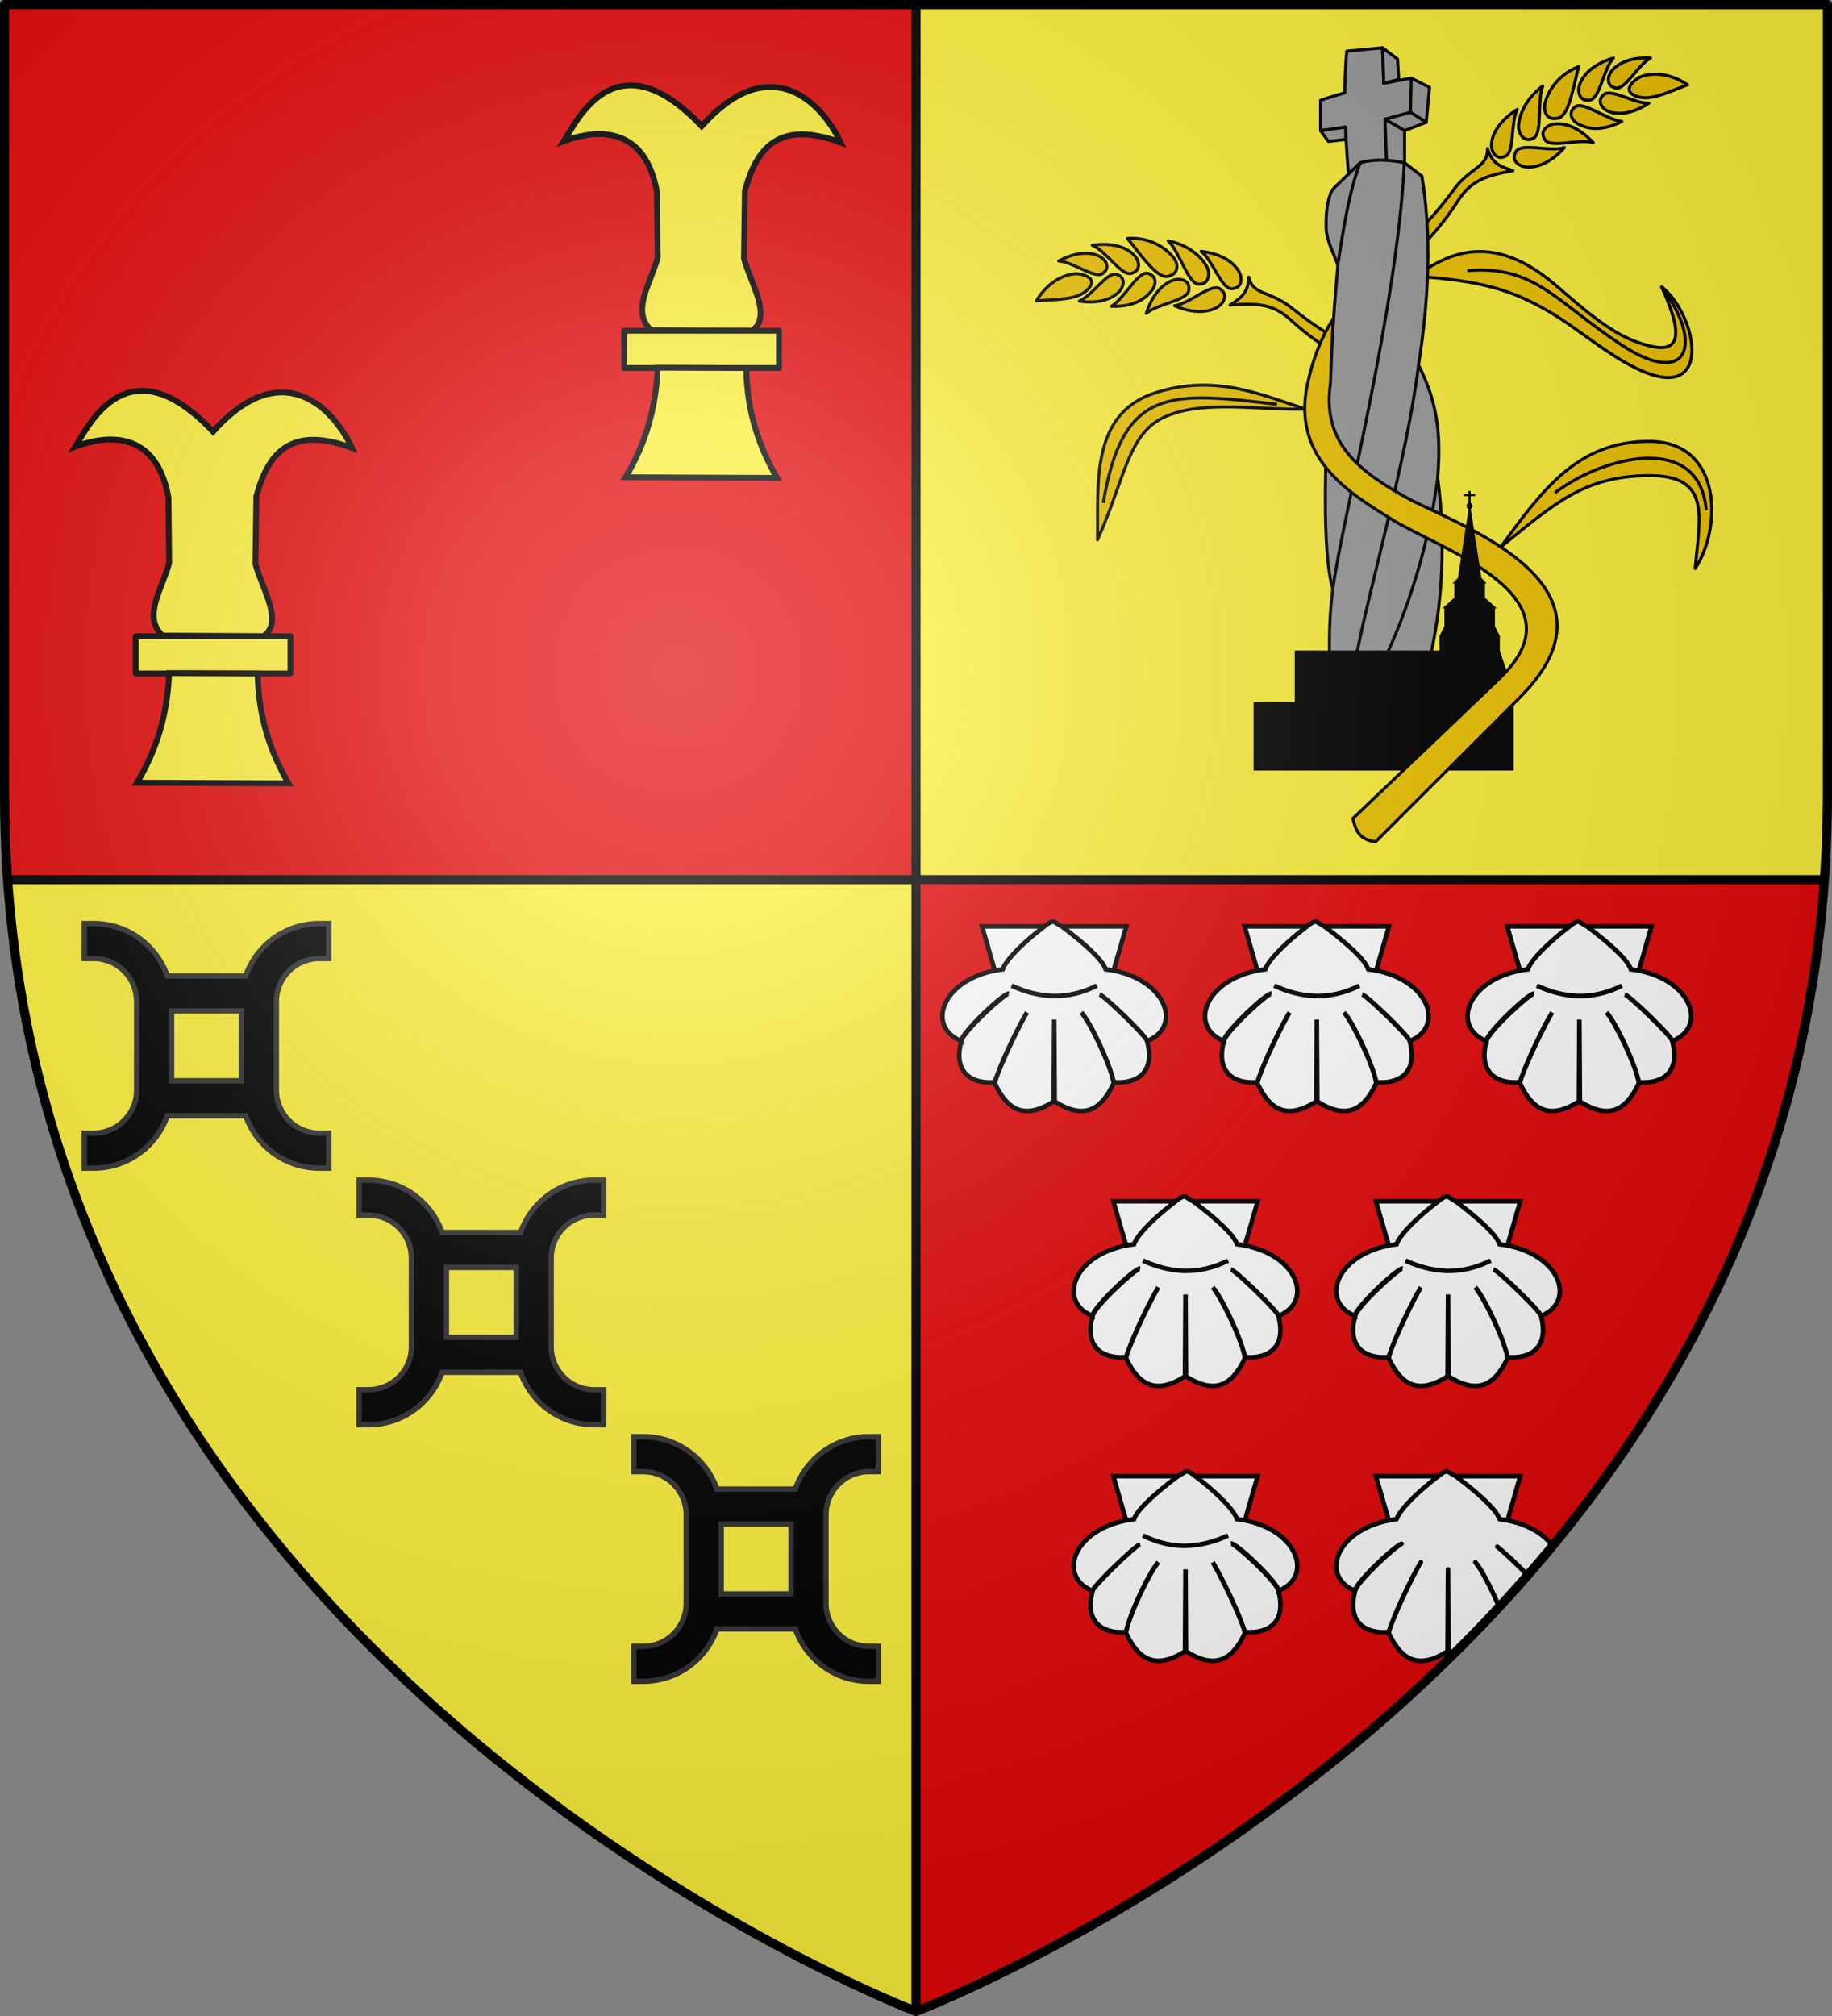 <?xml version="1.0" encoding="UTF-8" standalone="no"?>
<svg
   xmlns:dc="http://purl.org/dc/elements/1.1/"
   xmlns:cc="http://creativecommons.org/ns#"
   xmlns:rdf="http://www.w3.org/1999/02/22-rdf-syntax-ns#"
   xmlns:svg="http://www.w3.org/2000/svg"
   xmlns="http://www.w3.org/2000/svg"
   xmlns:xlink="http://www.w3.org/1999/xlink"
   xmlns:sodipodi="http://sodipodi.sourceforge.net/DTD/sodipodi-0.dtd"
   xmlns:inkscape="http://www.inkscape.org/namespaces/inkscape"
   height="660"
   width="600"
   version="1.0"
   id="svg2"
   sodipodi:version="0.32"
   inkscape:version="0.46"
   sodipodi:docname="Blason_ville_fr_Villemaury_(Eure-et-Loir).svg"
   sodipodi:docbase="D:\Mes documents\Renaud-Notre Lapin"
   inkscape:export-filename="/Users/olivier/Desktop/Blason Rouge/Blason_Vide_3D.png"
   inkscape:export-xdpi="144"
   inkscape:export-ydpi="144"
   inkscape:output_extension="org.inkscape.output.svg.inkscape">
  <rect width="100%" height="100%" fill="#808080" stroke="none"/>
  <sodipodi:namedview
     inkscape:window-height="977"
     inkscape:window-width="1280"
     inkscape:pageshadow="2"
     inkscape:pageopacity="0.0"
     guidetolerance="10.0"
     gridtolerance="10.0"
     objecttolerance="10.0"
     borderopacity="1.0"
     bordercolor="#666666"
     pagecolor="#ffffff"
     id="base"
     showgrid="false"
     height="660px"
     inkscape:zoom="1.1863636"
     inkscape:cx="299.99986"
     inkscape:cy="330"
     inkscape:window-x="-4"
     inkscape:window-y="-4"
     inkscape:current-layer="layer3"
     inkscape:object-nodes="true" />
  <desc
     id="desc4">Flag of Canton of Valais (Wallis)</desc>
  <defs
     id="defs6">
    <linearGradient
       id="linearGradient2893">
      <stop
         style="stop-color:white;stop-opacity:0.314;"
         offset="0"
         id="stop2895" />
      <stop
         id="stop2897"
         offset="0.19"
         style="stop-color:white;stop-opacity:0.251;" />
      <stop
         style="stop-color:#6b6b6b;stop-opacity:0.125;"
         offset="0.6"
         id="stop2901" />
      <stop
         style="stop-color:black;stop-opacity:0.125;"
         offset="1"
         id="stop2899" />
    </linearGradient>
    <radialGradient
       inkscape:collect="always"
       xlink:href="#linearGradient2893"
       id="radialGradient3163"
       gradientUnits="userSpaceOnUse"
       gradientTransform="matrix(1.353,0,0,1.349,-77.629,-85.747)"
       cx="221.445"
       cy="226.331"
       fx="221.445"
       fy="226.331"
       r="300" />
    <g
       id="f">
      <rect
         id="rect1964"
         style="fill:#28166f"
         y="-30"
         x="-50"
         height="60"
         width="100" />
      <g
         id="g1966"
         style="fill:#ffffff"
         transform="translate(0,-20)">
        <path
           id="path1968"
           d="M -1.212,27.818 C -1.212,22.175 -2.091,20.471 -4.542,13.98 C -5.709,10.888 -5.024,7.103 -2.858,3.601 C -2.082,2.346 -1.114,1.214 0,0 C 1.114,1.214 2.082,2.346 2.858,3.601 C 5.024,7.103 5.709,10.888 4.542,13.98 C 2.091,20.471 1.212,22.175 1.212,27.818 L -1.212,27.818 z" />
        <path
           id="rwi"
           d="M 2.922,27.672 C 2.922,21.721 5.239,17.829 8.501,16.66 C 9.949,16.141 11.808,16.387 13.519,18.107 C 15.638,20.236 16.255,26.1 10.036,27.228 C 10.694,26.272 10.655,24.147 9.322,23.441 C 8.331,22.916 7.209,23.188 6.646,23.564 C 5.822,24.116 4.917,25.67 4.967,27.672 L 2.922,27.672 z" />
        <path
           id="path1971"
           d="M 1.777,30.183 C 1.79,32.191 2.795,33.518 4.516,34.257 C 4.295,34.955 3.257,36.378 1.831,36.281 C 1.55,37.787 1.282,38.632 0,40 C -1.282,38.632 -1.55,37.787 -1.831,36.281 C -3.257,36.378 -4.295,34.955 -4.516,34.257 C -2.795,33.518 -1.79,32.191 -1.777,30.183 L 1.777,30.183 z" />
        <use
           xlink:href="#rwi"
           height="400"
           width="800"
           y="0"
           x="0"
           id="use1973"
           transform="scale(-1,1)" />
        <rect
           id="rect1975"
           y="27.331"
           x="-7.923"
           height="3.218"
           width="15.846" />
      </g>
    </g>
    <g
       id="s">
      <g
         id="c">
        <path
           id="t"
           d="M 0,0 L 0,1 L 0.5,1 L 0,0 z"
           transform="matrix(0.951,0.309,-0.309,0.951,0,-1)" />
        <use
           xlink:href="#t"
           transform="scale(-1,1)"
           id="use2144"
           x="0"
           y="0"
           width="810"
           height="540" />
      </g>
      <g
         id="a">
        <use
           xlink:href="#c"
           transform="matrix(0.309,0.951,-0.951,0.309,0,0)"
           id="use2147"
           x="0"
           y="0"
           width="810"
           height="540" />
        <use
           xlink:href="#c"
           transform="matrix(-0.809,0.588,-0.588,-0.809,0,0)"
           id="use2149"
           x="0"
           y="0"
           width="810"
           height="540" />
      </g>
      <use
         xlink:href="#a"
         transform="scale(-1,1)"
         id="use2151"
         x="0"
         y="0"
         width="810"
         height="540" />
    </g>
    <g
       id="s-4">
      <g
         id="c-6">
        <path
           transform="matrix(0.951,0.309,-0.309,0.951,0,-1)"
           d="M 0,0 L 0,1 L 0.5,1 L 0,0 z"
           id="t-0" />
        <use
           height="540"
           width="810"
           y="0"
           x="0"
           id="use2144-7"
           transform="scale(-1,1)"
           xlink:href="#t-0" />
      </g>
      <g
         id="a-1">
        <use
           height="540"
           width="810"
           y="0"
           x="0"
           id="use2147-7"
           transform="matrix(0.309,0.951,-0.951,0.309,0,0)"
           xlink:href="#c-6" />
        <use
           height="540"
           width="810"
           y="0"
           x="0"
           id="use2149-7"
           transform="matrix(-0.809,0.588,-0.588,-0.809,0,0)"
           xlink:href="#c-6" />
      </g>
      <use
         height="540"
         width="810"
         y="0"
         x="0"
         id="use2151-7"
         transform="scale(-1,1)"
         xlink:href="#a-1" />
    </g>
    <pattern
       id="pattern4124"
       patternTransform="translate(-328.318,-112.593)"
       height="199.71"
       width="178.168"
       patternUnits="userSpaceOnUse">
      <g
         id="g4119"
         transform="matrix(0.806,0,0,0.77,264.813,86.782)">
        <path
           inkscape:tile-y0="-111.58328"
           inkscape:tile-x0="-325.61408"
           inkscape:tile-h="127.72503"
           inkscape:tile-w="108.61065"
           inkscape:tile-cy="-47.720769"
           inkscape:tile-cx="-271.30875"
           d="M -267.374,-6.853 L -272.223,16.977 L -277.071,-6.853 L -277.071,-26.381 L -277.071,-51.594 L -302.284,-51.594 L -302.284,-37.048 L -311.982,-37.048 L -311.982,-51.594 L -326.528,-51.594 L -326.528,-61.291 L -311.982,-61.291 L -311.982,-75.837 L -302.284,-75.837 L -302.284,-61.291 L -277.071,-61.291 L -277.071,-86.504 L -291.617,-86.504 L -291.617,-96.202 L -277.071,-96.202 L -277.071,-110.748 L -267.374,-110.748 L -267.374,-96.202 L -252.828,-96.202 L -252.828,-86.504 L -267.374,-86.504 L -267.374,-61.291 L -242.161,-61.291 L -242.161,-75.837 L -232.463,-75.837 L -232.463,-61.291 L -217.917,-61.291 L -217.917,-51.594 L -232.463,-51.594 L -232.463,-37.048 L -242.161,-37.048 L -242.161,-51.594 L -267.374,-51.594 L -267.374,-26.381 L -267.374,-6.853 z"
           id="path4262"
           sodipodi:nodetypes="cccccccccccccccccccccccccccccccccccccccc"
           style="fill:#fcef3c;fill-opacity:1;stroke:#000000;stroke-width:3.807;stroke-miterlimit:4;stroke-dasharray:none;stroke-opacity:1;display:inline" />
        <use
           id="use2607"
           xlink:href="#path4262"
           inkscape:tiled-clone-of="#path4262"
           y="0"
           x="0"
           width="601.465"
           height="658.974" />
        <use
           id="use2613"
           transform="translate(108.611,127.725)"
           xlink:href="#path4262"
           inkscape:tiled-clone-of="#path4262"
           y="0"
           x="0"
           width="601.465"
           height="658.974" />
      </g>
    </pattern>
    <g
       id="s-9">
      <g
         id="c-3">
        <path
           id="t-4"
           d="M 0,0 L 0,1 L 0.5,1 L 0,0 z"
           transform="matrix(0.951,0.309,-0.309,0.951,0,-1)" />
        <use
           xlink:href="#t-4"
           transform="scale(-1,1)"
           id="use2144-4"
           x="0"
           y="0"
           width="810"
           height="540" />
      </g>
      <g
         id="a-6">
        <use
           xlink:href="#c-3"
           transform="matrix(0.309,0.951,-0.951,0.309,0,0)"
           id="use2147-0"
           x="0"
           y="0"
           width="810"
           height="540" />
        <use
           xlink:href="#c-3"
           transform="matrix(-0.809,0.588,-0.588,-0.809,0,0)"
           id="use2149-6"
           x="0"
           y="0"
           width="810"
           height="540" />
      </g>
      <use
         xlink:href="#a-6"
         transform="scale(-1,1)"
         id="use2151-6"
         x="0"
         y="0"
         width="810"
         height="540" />
    </g>
    <g
       id="f-0">
      <rect
         width="100"
         height="60"
         x="-50"
         y="-30"
         style="fill:#28166f"
         id="rect1964-9" />
      <g
         transform="translate(0,-20)"
         style="fill:#ffffff"
         id="g1966-0">
        <path
           d="M -1.212,27.818 C -1.212,22.175 -2.091,20.471 -4.542,13.98 C -5.709,10.888 -5.024,7.103 -2.858,3.601 C -2.082,2.346 -1.114,1.214 0,0 C 1.114,1.214 2.082,2.346 2.858,3.601 C 5.024,7.103 5.709,10.888 4.542,13.98 C 2.091,20.471 1.212,22.175 1.212,27.818 L -1.212,27.818 z"
           id="path1968-0" />
        <path
           d="M 2.922,27.672 C 2.922,21.721 5.239,17.829 8.501,16.66 C 9.949,16.141 11.808,16.387 13.519,18.107 C 15.638,20.236 16.255,26.1 10.036,27.228 C 10.694,26.272 10.655,24.147 9.322,23.441 C 8.331,22.916 7.209,23.188 6.646,23.564 C 5.822,24.116 4.917,25.67 4.967,27.672 L 2.922,27.672 z"
           id="rwi-6" />
        <path
           d="M 1.777,30.183 C 1.79,32.191 2.795,33.518 4.516,34.257 C 4.295,34.955 3.257,36.378 1.831,36.281 C 1.55,37.787 1.282,38.632 0,40 C -1.282,38.632 -1.55,37.787 -1.831,36.281 C -3.257,36.378 -4.295,34.955 -4.516,34.257 C -2.795,33.518 -1.79,32.191 -1.777,30.183 L 1.777,30.183 z"
           id="path1971-1" />
        <use
           transform="scale(-1,1)"
           id="use1973-3"
           x="0"
           y="0"
           width="800"
           height="400"
           xlink:href="#rwi-6" />
        <rect
           width="15.846"
           height="3.218"
           x="-7.923"
           y="27.331"
           id="rect1975-8" />
      </g>
    </g>
    <g
       id="s-4-8">
      <g
         id="c-6-6">
        <path
           id="t-0-0"
           d="M 0,0 L 0,1 L 0.5,1 L 0,0 z"
           transform="matrix(0.951,0.309,-0.309,0.951,0,-1)" />
        <use
           xlink:href="#t-0-0"
           transform="scale(-1,1)"
           id="use2144-7-2"
           x="0"
           y="0"
           width="810"
           height="540" />
      </g>
      <g
         id="a-1-4">
        <use
           xlink:href="#c-6-6"
           transform="matrix(0.309,0.951,-0.951,0.309,0,0)"
           id="use2147-7-8"
           x="0"
           y="0"
           width="810"
           height="540" />
        <use
           xlink:href="#c-6-6"
           transform="matrix(-0.809,0.588,-0.588,-0.809,0,0)"
           id="use2149-7-6"
           x="0"
           y="0"
           width="810"
           height="540" />
      </g>
      <use
         xlink:href="#a-1-4"
         transform="scale(-1,1)"
         id="use2151-7-5"
         x="0"
         y="0"
         width="810"
         height="540" />
    </g>
  </defs>
  <g
     inkscape:groupmode="layer"
     id="layer3"
     inkscape:label="Fond écu"
     style="display:inline"
     transform="translate(0,1.0141142e-6)">
    <g
       id="g3714"
       transform="translate(212.95,-619.159)" />
    <g
       id="layer9"
       inkscape:label="Fond d'écu"
       transform="translate(212.95,-619.159)">
      <g
         transform="matrix(2,0,0,2,-732.892,-1853.188)"
         inkscape:label="Meubles"
         id="g2807" />
      <g
         transform="matrix(2,0,0,2,1696.976,-413.55)"
         inkscape:label="Meubles"
         id="g4626" />
      <g
         id="g5271"
         inkscape:label="Meubles"
         transform="matrix(2,0,0,2,-732.892,-453.188)" />
      <g
         id="g5273"
         inkscape:label="Reflet final"
         transform="matrix(2,0,0,2,-732.892,-453.188)" />
      <g
         id="g5275"
         inkscape:label="Contour final"
         transform="matrix(2,0,0,2,-732.892,-453.188)" />
    </g>
    <g
       id="layer6"
       inkscape:label="Reflet final"
       transform="translate(212.95,-619.159)" />
    <g
       id="layer5"
       inkscape:label="Contour final"
       transform="translate(212.95,-619.159)" />
    <path
       style="fill:#e20909;fill-opacity:1;fill-rule:evenodd;stroke:none;stroke-width:3;stroke-linecap:round;stroke-linejoin:round;stroke-opacity:1"
       d="M 1.5,1.5 L 1.5,260 C 1.5,269.53 1.824,278.852 2.469,288 L 300,288 L 300,1.5 L 1.5,1.5 z"
       id="path3266" />
    <path
       style="fill:#fcef3c;fill-opacity:1;fill-rule:evenodd;stroke:none;stroke-width:3;stroke-linecap:round;stroke-linejoin:round;stroke-opacity:1"
       d="M 2.469,288 C 21.11,552.579 300,658.5 300,658.5 L 300,288 L 2.469,288 z"
       id="path3268" />
    <path
       id="path3276"
       d="M 598.5,1.5 L 598.5,260 C 598.5,269.53 598.176,278.852 597.531,288 L 300,288 L 300,1.5 L 598.5,1.5 z"
       style="fill:#fcef3c;fill-opacity:1;fill-rule:evenodd;stroke:none;stroke-width:3;stroke-linecap:round;stroke-linejoin:round;stroke-opacity:1" />
    <path
       id="path3278"
       d="M 597.531,288 C 578.89,552.579 300,658.5 300,658.5 L 300,288 L 597.531,288 z"
       style="fill:#e20909;fill-opacity:1;fill-rule:evenodd;stroke:none;stroke-width:3;stroke-linecap:round;stroke-linejoin:round;stroke-opacity:1" />
    <path
       style="opacity:1;fill:#000000;fill-opacity:1;stroke:none;stroke-width:3;stroke-linecap:butt;stroke-linejoin:miter;stroke-miterlimit:4;stroke-dasharray:none;stroke-opacity:1"
       d="M 2.469,286.5 L 2.469,289.5 L 597.531,289.5 L 597.531,286.5 L 2.469,286.5 z"
       id="path3312" />
    <path
       style="opacity:1;fill:none;fill-opacity:1;stroke:#000000;stroke-width:3;stroke-linecap:butt;stroke-linejoin:miter;stroke-miterlimit:4;stroke-dasharray:none;stroke-opacity:1"
       d="M 300,658.5 L 300,1.5"
       id="path3322" />
    <g
       transform="translate(212.95,-1319.159)"
       id="g3403" />
    <g
       transform="translate(212.95,-1319.159)"
       inkscape:label="Fond d'écu"
       id="g3405">
      <g
         id="g3407"
         inkscape:label="Meubles"
         transform="matrix(2,0,0,2,-732.892,-1853.188)" />
      <g
         id="g3409"
         inkscape:label="Meubles"
         transform="matrix(2,0,0,2,1696.976,-413.55)" />
      <g
         transform="matrix(2,0,0,2,-732.892,-453.188)"
         inkscape:label="Meubles"
         id="g3411" />
      <g
         transform="matrix(2,0,0,2,-732.892,-453.188)"
         inkscape:label="Reflet final"
         id="g3413" />
      <g
         transform="matrix(2,0,0,2,-732.892,-453.188)"
         inkscape:label="Contour final"
         id="g3415" />
    </g>
    <g
       transform="translate(212.95,-1319.159)"
       inkscape:label="Reflet final"
       id="g3417" />
    <g
       transform="translate(212.95,-1319.159)"
       inkscape:label="Contour final"
       id="g3419" />
    <g
       id="g3445"
       inkscape:label="Meubles"
       transform="translate(0,-700)">
      <g
         transform="translate(-247.382,200.898)"
         id="g3447" />
      <g
         transform="translate(-247.382,200.898)"
         inkscape:label="Fond d'écu"
         id="g3449">
        <g
           id="g3451"
           inkscape:label="Meubles"
           transform="matrix(2,0,0,2,-732.892,-1853.188)" />
        <g
           id="g3453"
           inkscape:label="Meubles"
           transform="matrix(2,0,0,2,1696.976,-413.55)" />
        <g
           transform="matrix(2,0,0,2,-732.892,-453.188)"
           inkscape:label="Meubles"
           id="g3455" />
        <g
           transform="matrix(2,0,0,2,-732.892,-453.188)"
           inkscape:label="Reflet final"
           id="g3457" />
        <g
           transform="matrix(2,0,0,2,-732.892,-453.188)"
           inkscape:label="Contour final"
           id="g3459" />
      </g>
      <g
         transform="translate(-247.382,200.898)"
         inkscape:label="Reflet final"
         id="g3461" />
      <g
         transform="translate(-247.382,200.898)"
         inkscape:label="Contour final"
         id="g3463" />
      <g
         transform="translate(890.629,188.607)"
         inkscape:label="Meubles"
         id="g3465" />
      <g
         transform="translate(2105.563,908.426)"
         inkscape:label="Meubles"
         id="g3467" />
      <g
         id="g3469"
         inkscape:label="Meubles"
         transform="translate(1520.792,892.423)" />
      <g
         id="g3471"
         inkscape:label="Calque 1"
         transform="translate(895.317,580.155)" />
      <g
         transform="translate(590.318,631.997)"
         id="g3473"
         inkscape:label="Calque 1">
        <g
           transform="matrix(0.501,0,0,0.501,19.979,-42.364)"
           inkscape:label="Calque 1"
           id="g3475" />
      </g>
    </g>
  </g>
  <g
     inkscape:groupmode="layer"
     id="layer4"
     inkscape:label="Meubles"
     transform="translate(0,1.0141142e-6)">
    <g
       transform="translate(-247.382,200.898)"
       id="g3714-4" />
    <g
       transform="translate(-247.382,200.898)"
       inkscape:label="Fond d'écu"
       id="layer9-9">
      <g
         id="g2807-6"
         inkscape:label="Meubles"
         transform="matrix(2,0,0,2,-732.892,-1853.188)" />
      <g
         id="g4626-3"
         inkscape:label="Meubles"
         transform="matrix(2,0,0,2,1696.976,-413.55)" />
      <g
         transform="matrix(2,0,0,2,-732.892,-453.188)"
         inkscape:label="Meubles"
         id="g5271-7" />
      <g
         transform="matrix(2,0,0,2,-732.892,-453.188)"
         inkscape:label="Reflet final"
         id="g5273-8" />
      <g
         transform="matrix(2,0,0,2,-732.892,-453.188)"
         inkscape:label="Contour final"
         id="g5275-8" />
    </g>
    <g
       transform="translate(-247.382,200.898)"
       inkscape:label="Reflet final"
       id="layer6-2" />
    <g
       transform="translate(-247.382,200.898)"
       inkscape:label="Contour final"
       id="layer5-9" />
    <g
       transform="translate(890.629,188.607)"
       inkscape:label="Meubles"
       id="g26149" />
    <g
       transform="translate(2105.563,908.426)"
       inkscape:label="Meubles"
       id="g26153" />
    <g
       id="g26155"
       inkscape:label="Meubles"
       transform="translate(1520.792,892.423)" />
    <g
       id="g4945"
       inkscape:label="Calque 1"
       transform="translate(895.317,580.155)" />
    <g
       transform="translate(590.318,631.997)"
       id="layer1-9"
       inkscape:label="Calque 1">
      <g
         transform="matrix(0.501,0,0,0.501,19.979,-42.364)"
         inkscape:label="Calque 1"
         id="g5327" />
    </g>
    <g
       transform="matrix(0.5,0,0,0.5,299.596,-15.588)"
       id="g3553"
       style="display:inline">
      <path
         style="opacity:1;fill:#999999;fill-opacity:1;stroke:#000000;stroke-width:2;stroke-linejoin:round;stroke-miterlimit:4;stroke-dasharray:none;stroke-opacity:1"
         d="M 325.212,82.36 L 337.206,88.358 L 335.025,111.256 L 324.667,104.714"
         id="path3540" />
      <path
         style="opacity:1;fill:#999999;fill-opacity:1;stroke:#000000;stroke-width:2;stroke-linejoin:round;stroke-miterlimit:4;stroke-dasharray:none;stroke-opacity:1"
         d="M 306.406,62.469 L 282.969,64.656 C 282.137,73.753 281.746,82.84 281.688,91.938 C 276.511,93.391 271.22,95.011 265.781,96.812 L 265.781,116.719 C 271.3,116.048 276.727,115.272 282.125,114.406 C 282.653,126.898 283.587,139.383 284.594,151.875 L 309.125,140.969 L 308.031,109.25 C 313.525,107.918 319.038,106.422 324.656,104.719 L 325.219,82.375 C 319.164,83.413 313.189,84.511 307.219,85.75 L 306.406,62.469 z"
         id="path3536" />
      <path
         style="opacity:1;fill:#999999;fill-opacity:1;stroke:#000000;stroke-width:2;stroke-linejoin:round;stroke-miterlimit:4;stroke-dasharray:none;stroke-opacity:1"
         d="M 308.031,109.25 L 324.667,104.714 L 335.025,111.256 L 320.85,116.708 L 308.031,109.25 z"
         id="path3545" />
      <path
         style="opacity:1;fill:#999999;fill-opacity:1;stroke:#000000;stroke-width:2;stroke-linejoin:round;stroke-miterlimit:4;stroke-dasharray:none;stroke-opacity:1"
         d="M 308.031,109.25 L 320.85,116.708 L 320.85,139.334 L 309.125,140.969 L 308.031,109.25 z"
         id="path3547" />
      <path
         style="opacity:1;fill:#999999;fill-opacity:1;stroke:#000000;stroke-width:2;stroke-linejoin:round;stroke-miterlimit:4;stroke-dasharray:none;stroke-opacity:1"
         d="M 265.781,116.719 L 282.125,114.406 L 282.414,122.433 L 270.964,123.796 L 265.781,116.719 z"
         id="path3549" />
      <path
         style="opacity:1;fill:#999999;fill-opacity:1;stroke:#000000;stroke-width:2;stroke-linejoin:round;stroke-miterlimit:4;stroke-dasharray:none;stroke-opacity:1"
         d="M 306.406,62.469 L 316.216,69.821 L 317.034,83.178 L 307.219,85.75 L 306.406,62.469 z"
         id="path3551" />
    </g>
    <path
       sodipodi:nodetypes="czczc"
       id="path3392"
       d="M 491.433,179.175 C 504.808,160.95 516.381,144.405 540.246,144.498 C 564.19,144.592 563.938,173.167 555.184,186.11 C 556.601,169.375 560.741,155.53 539.873,155.708 C 519.005,155.886 509.408,164.57 491.433,179.175 z"
       style="display:inline;fill:#eac102;fill-opacity:1;stroke:#000000;stroke-width:1;stroke-linejoin:round;stroke-miterlimit:4;stroke-dasharray:none;stroke-opacity:1" />
    <path
       sodipodi:nodetypes="cc"
       id="path3394"
       d="M 558.799,166.954 C 556.585,141.003 524.506,149.656 509.25,161.355"
       style="display:inline;fill:none;fill-opacity:1;stroke:#000000;stroke-width:1;stroke-linejoin:round;stroke-miterlimit:4;stroke-dasharray:none;stroke-opacity:1" />
    <path
       sodipodi:nodetypes="csczc"
       id="path3396"
       d="M 427.628,133.94 C 413.363,129.423 398.174,122.242 378.388,128.592 C 357.029,135.448 359.733,158.523 359.449,176.718 C 368.687,156.101 369.414,141.415 382.176,136.168 C 394.915,130.93 412.477,134.33 427.628,133.94 z"
       style="display:inline;fill:#eac102;fill-opacity:1;stroke:#000000;stroke-width:1;stroke-linejoin:round;stroke-miterlimit:4;stroke-dasharray:none;stroke-opacity:1" />
    <path
       sodipodi:nodetypes="cc"
       id="path3398"
       d="M 361.333,164.632 C 367.736,126.41 383.373,128.258 418.223,132.363"
       style="display:inline;fill:none;fill-opacity:1;stroke:#000000;stroke-width:1;stroke-linejoin:round;stroke-miterlimit:4;stroke-dasharray:none;stroke-opacity:1" />
    <path
       sodipodi:nodetypes="csscssc"
       id="path3402"
       d="M 463.129,90.432 C 470.217,86.731 485.404,72.765 509.406,93.286 C 517.697,100.375 526.727,108.633 536.015,111.951 C 546.563,115.72 554.107,115.447 544.168,93.886 C 555.729,102.921 561.209,131.519 537.943,121.515 C 526.598,116.637 517.099,107.492 506.089,101.307 C 495.485,95.35 485.771,91.805 463.129,90.432 z"
       style="display:inline;fill:#eac102;fill-opacity:1;stroke:#000000;stroke-width:1;stroke-linejoin:round;stroke-miterlimit:4;stroke-dasharray:none;stroke-opacity:1" />
    <path
       sodipodi:nodetypes="czc"
       id="path3400"
       d="M 480.596,88.61 C 502.758,86.803 509.241,98.553 530.979,112.879 C 552.752,127.228 558.342,112.847 544.168,93.886"
       style="display:inline;fill:none;fill-opacity:1;stroke:#000000;stroke-width:1;stroke-linejoin:round;stroke-miterlimit:4;stroke-dasharray:none;stroke-opacity:1" />
    <g
       transform="matrix(0.5,0,0,0.5,398.847,-15.588)"
       id="g3412"
       style="display:inline">
      <path
         sodipodi:nodetypes="ccccssccccccc"
         id="path3414"
         d="M 73.145,460.457 C 72.927,446.39 73.292,432.033 75.326,416.841 C 65.486,383.751 72.49,277.125 78.597,204.758 C 75.954,196.968 71.598,189.606 70.964,181.314 C 70.798,173.646 71.126,165.215 73.69,158.324 C 74.784,155.385 76.3,154.085 78.597,151.873 L 93.318,137.698 C 102.331,135.224 112.07,135.653 122.213,137.698 L 133.662,146.421 C 140.471,186.921 137.78,230.282 131.482,270.182 C 145.774,298.268 145.705,320.86 144.021,344.329 C 148.268,375.549 148.796,419.359 139.295,460.457 L 73.145,460.457 z"
         style="opacity:1;fill:#999999;fill-opacity:1;stroke:#000000;stroke-width:2;stroke-linejoin:round;stroke-miterlimit:4;stroke-dasharray:none;stroke-opacity:1" />
      <path
         sodipodi:nodetypes="cc"
         id="path3416"
         d="M 78.597,204.758 C 82.371,180.139 86.221,155.673 93.318,137.698"
         style="opacity:1;fill:none;fill-opacity:1;stroke:#000000;stroke-width:2;stroke-linejoin:round;stroke-miterlimit:4;stroke-dasharray:none;stroke-opacity:1" />
      <path
         sodipodi:nodetypes="cc"
         id="path3418"
         d="M 122.213,137.698 C 117.502,233.475 81.616,370.066 75.326,416.841"
         style="opacity:1;fill:none;fill-opacity:1;stroke:#000000;stroke-width:2;stroke-linejoin:round;stroke-miterlimit:4;stroke-dasharray:none;stroke-opacity:1" />
      <path
         sodipodi:nodetypes="cc"
         id="path3420"
         d="M 131.482,270.182 C 124.082,330.881 98.585,418.789 90.797,460.475"
         style="opacity:1;fill:none;fill-opacity:1;stroke:#000000;stroke-width:2;stroke-linejoin:round;stroke-miterlimit:4;stroke-dasharray:none;stroke-opacity:1" />
      <path
         sodipodi:nodetypes="cc"
         id="path3422"
         d="M 110.325,460.475 C 127.206,423.52 138.76,383.487 144.021,344.329"
         style="opacity:1;fill:none;fill-opacity:1;stroke:#000000;stroke-width:2;stroke-linejoin:round;stroke-miterlimit:4;stroke-dasharray:none;stroke-opacity:1" />
    </g>
    <path
       style="display:inline;fill:#000000;fill-opacity:1;stroke:none;stroke-width:2;stroke-linejoin:round;stroke-miterlimit:4;stroke-dasharray:none;stroke-opacity:1"
       d="M 424.043,212.959 L 424.043,229.802 L 410.556,229.802 L 410.556,252.271 L 495.731,252.271 L 495.731,229.802 L 495.431,225.802 L 491.218,212.959 L 424.043,212.959 z"
       id="path3408"
       sodipodi:nodetypes="ccccccccc" />
    <path
       style="display:inline;fill:#eac102;fill-opacity:1;stroke:#000000;stroke-width:1;stroke-linejoin:round;stroke-miterlimit:4;stroke-dasharray:none;stroke-opacity:1"
       d="M 408.989,90.739 C 410.248,96.657 416.111,95.262 422.923,100.723 C 427.012,104 430.362,106.405 434.347,108.888 C 434.718,110.781 435.119,112.668 435.553,114.534 C 430.436,111.244 426.761,108.426 422.683,104.718 C 417.272,99.796 412.345,99.031 402.806,99.901 C 405.665,97.941 408.833,96.413 408.989,90.739 z"
       id="path3512"
       sodipodi:nodetypes="csccscc" />
    <path
       sodipodi:nodetypes="csccscccssccccscc"
       id="path3410"
       d="M 487.159,48.631 C 487.475,54.673 481.45,54.843 476.284,61.881 C 473.183,66.105 470.569,69.295 467.362,72.724 C 467.494,74.649 467.595,76.576 467.659,78.49 C 471.75,73.988 474.571,70.315 477.55,65.677 C 481.503,59.523 486.063,57.509 495.503,55.881 C 492.234,54.727 488.779,54.071 487.159,48.631 z M 436.675,104.318 C 433.089,109.913 430.153,116.721 428.206,125.74 C 422.826,150.659 443.115,162.05 455.784,170.006 C 471.337,179.772 519.497,195.014 491.159,222.068 L 443.081,267.974 C 443.947,271.482 444.92,274.915 450.518,275.584 L 497.69,228.412 C 535.548,190.554 475.207,171.145 460.315,162.74 C 446.583,154.989 432.696,145.722 435.737,125.568 C 436.022,118.473 436.274,111.355 436.675,104.318 z"
       style="display:inline;fill:#eac102;fill-opacity:1;stroke:#000000;stroke-width:1;stroke-linejoin:round;stroke-miterlimit:4;stroke-dasharray:none;stroke-opacity:1" />
    <g
       transform="matrix(0.5,0,0,0.5,496.847,-15.088)"
       id="g3430"
       style="display:inline">
      <path
         style="fill:#000000;fill-opacity:1;stroke:none;stroke-width:2;stroke-linejoin:round;stroke-miterlimit:4;stroke-dasharray:none;stroke-opacity:1"
         d="M -31.031,358.75 L -38.731,408.562 L -42.181,412.156 L -41.081,412.156 L -41.081,421.5 L -48.831,428.5 L -47.606,428.5 L -47.606,440.25 L -50.806,446.625 L -50.806,457.094 L -11.256,457.094 L -11.256,446.625 L -14.456,440.25 L -14.456,428.5 L -13.231,428.5 L -20.981,421.5 L -20.981,412.156 L -19.906,412.156 L -23.331,408.562 L -31.031,358.75 z"
         id="path2593"
         sodipodi:nodetypes="cccccccccccccccccccc" />
      <path
         style="opacity:1;fill:#000000;fill-opacity:1;stroke:#000000;stroke-width:1.5;stroke-linejoin:round;stroke-miterlimit:4;stroke-dasharray:none;stroke-opacity:1"
         d="M -31.104,361.083 L -31.104,351.655"
         id="path2616" />
      <path
         id="path2618"
         d="M -27.333,354.369 L -34.875,354.369"
         style="opacity:1;fill:#000000;fill-opacity:1;stroke:#000000;stroke-width:1.342;stroke-linejoin:round;stroke-miterlimit:4;stroke-dasharray:none;stroke-opacity:1" />
      <path
         sodipodi:type="arc"
         style="opacity:1;fill:#000000;fill-opacity:1;stroke:#000000;stroke-width:2;stroke-linejoin:round;stroke-miterlimit:4;stroke-dasharray:none;stroke-opacity:1"
         id="path2620"
         sodipodi:cx="164.01418"
         sodipodi:cy="363.89542"
         sodipodi:rx="0.92532682"
         sodipodi:ry="1.1566585"
         d="M 164.94,363.895 A 0.925,1.157 0 1 1 163.089,363.895 A 0.925,1.157 0 1 1 164.94,363.895 z"
         transform="translate(-195.112,-2.394)" />
    </g>
    <g
       transform="matrix(0.5,0,0,0.5,298.847,-15.588)"
       id="g3478"
       style="display:inline;fill:#eac102">
      <path
         style="fill:#eac102;fill-opacity:1;stroke:#000000;stroke-width:2;stroke-linejoin:round;stroke-miterlimit:4;stroke-dasharray:none;stroke-opacity:1"
         d="M 396.14,102.869 C 381.174,112.158 379.253,122.406 379.245,126.335 C 379.237,130.261 381.94,136.308 388.318,133.531 C 394.595,130.798 391.595,111.757 396.14,102.869 z"
         id="path3436"
         sodipodi:nodetypes="czzc" />
      <path
         sodipodi:nodetypes="czzc"
         id="path3438"
         d="M 412.823,87.502 C 398.723,98.06 396.693,111.129 397.028,115.044 C 397.362,118.956 400.75,124.912 406.862,121.59 C 412.876,118.32 409.07,96.753 412.823,87.502 z"
         style="fill:#eac102;fill-opacity:1;stroke:#000000;stroke-width:2;stroke-linejoin:round;stroke-miterlimit:4;stroke-dasharray:none;stroke-opacity:1" />
      <path
         style="fill:#eac102;fill-opacity:1;stroke:#000000;stroke-width:2;stroke-linejoin:round;stroke-miterlimit:4;stroke-dasharray:none;stroke-opacity:1"
         d="M 436.309,74.844 C 419.077,81.495 414.387,96.528 414.019,100.636 C 413.651,104.742 415.88,110.28 423.019,108.489 C 430,106.738 432.808,88.739 436.309,74.844 z"
         id="path3440"
         sodipodi:nodetypes="czzc" />
      <path
         style="fill:#eac102;fill-opacity:1;stroke:#000000;stroke-width:2;stroke-linejoin:round;stroke-miterlimit:4;stroke-dasharray:none;stroke-opacity:1"
         d="M 459.123,69.136 C 442.262,74.235 437.755,83.637 436.73,87.43 C 435.706,91.22 436.752,97.761 443.632,96.729 C 450.402,95.714 452.432,76.545 459.123,69.136 z"
         id="path3442"
         sodipodi:nodetypes="czzc" />
      <path
         sodipodi:nodetypes="czzc"
         id="path3444"
         d="M 483.446,69.203 C 466.737,68.276 459.658,75.205 457.512,78.258 C 455.366,81.309 454.175,87.487 460.651,88.802 C 467.025,90.095 475.065,73.643 483.446,69.203 z"
         style="fill:#eac102;fill-opacity:1;stroke:#000000;stroke-width:2;stroke-linejoin:round;stroke-miterlimit:4;stroke-dasharray:none;stroke-opacity:1" />
      <path
         style="fill:#eac102;fill-opacity:1;stroke:#000000;stroke-width:2;stroke-linejoin:round;stroke-miterlimit:4;stroke-dasharray:none;stroke-opacity:1"
         d="M 482.325,98.732 C 468.319,107.889 458.724,105.428 455.338,103.858 C 451.954,102.289 447.833,97.533 452.785,93.157 C 457.658,88.85 472.848,99.077 482.325,98.732 z"
         id="path3446"
         sodipodi:nodetypes="czzc" />
      <path
         sodipodi:nodetypes="czzc"
         id="path3448"
         d="M 427.005,127.83 C 415.258,140.956 404.832,141.068 400.962,140.394 C 397.094,139.72 391.609,136.008 395.451,130.209 C 399.232,124.502 417.463,130.763 427.005,127.83 z"
         style="fill:#eac102;fill-opacity:1;stroke:#000000;stroke-width:2;stroke-linejoin:round;stroke-miterlimit:4;stroke-dasharray:none;stroke-opacity:1" />
      <path
         style="fill:#eac102;fill-opacity:1;stroke:#000000;stroke-width:2;stroke-linejoin:round;stroke-miterlimit:4;stroke-dasharray:none;stroke-opacity:1"
         d="M 445.925,124.573 C 433.95,111.653 423.524,111.724 419.666,112.465 C 415.811,113.206 410.391,117.014 414.334,122.745 C 418.214,128.385 436.332,121.807 445.925,124.573 z"
         id="path3450"
         sodipodi:nodetypes="czzc" />
      <path
         style="fill:#eac102;fill-opacity:1;stroke:#000000;stroke-width:2;stroke-linejoin:round;stroke-miterlimit:4;stroke-dasharray:none;stroke-opacity:1"
         d="M 464.654,110.714 C 448.941,118.536 440.052,114.249 436.488,112.597 C 432.927,110.945 428.589,105.939 433.801,101.332 C 438.93,96.798 454.314,109.502 464.654,110.714 z"
         id="path3452"
         sodipodi:nodetypes="czzc" />
      <path
         sodipodi:nodetypes="czzc"
         id="path3454"
         d="M 507.692,86.672 C 492.36,76.371 479.244,80.035 475.668,82.09 C 472.093,84.144 464.665,90.524 473.888,94.119 C 482.965,97.657 494.302,91.774 507.692,86.672 z"
         style="fill:#eac102;fill-opacity:1;stroke:#000000;stroke-width:2;stroke-linejoin:round;stroke-miterlimit:4;stroke-dasharray:none;stroke-opacity:1" />
    </g>
    <g
       transform="matrix(-0.453,0.211,0.211,0.453,551.128,-47.908)"
       id="g3490"
       style="display:inline;fill:#eac102">
      <path
         sodipodi:nodetypes="czzc"
         id="path3492"
         d="M 396.14,102.869 C 381.174,112.158 379.253,122.406 379.245,126.335 C 379.237,130.261 381.94,136.308 388.318,133.531 C 394.595,130.798 391.595,111.757 396.14,102.869 z"
         style="fill:#eac102;fill-opacity:1;stroke:#000000;stroke-width:2;stroke-linejoin:round;stroke-miterlimit:4;stroke-dasharray:none;stroke-opacity:1" />
      <path
         style="fill:#eac102;fill-opacity:1;stroke:#000000;stroke-width:2;stroke-linejoin:round;stroke-miterlimit:4;stroke-dasharray:none;stroke-opacity:1"
         d="M 412.823,87.502 C 398.723,98.06 396.693,111.129 397.028,115.044 C 397.362,118.956 400.75,124.912 406.862,121.59 C 412.876,118.32 409.07,96.753 412.823,87.502 z"
         id="path3494"
         sodipodi:nodetypes="czzc" />
      <path
         sodipodi:nodetypes="czzc"
         id="path3496"
         d="M 436.309,74.844 C 419.077,81.495 414.387,96.528 414.019,100.636 C 413.651,104.742 415.88,110.28 423.019,108.489 C 430,106.738 432.808,88.739 436.309,74.844 z"
         style="fill:#eac102;fill-opacity:1;stroke:#000000;stroke-width:2;stroke-linejoin:round;stroke-miterlimit:4;stroke-dasharray:none;stroke-opacity:1" />
      <path
         sodipodi:nodetypes="czzc"
         id="path3498"
         d="M 459.123,69.136 C 442.262,74.235 437.755,83.637 436.73,87.43 C 435.706,91.22 436.752,97.761 443.632,96.729 C 450.402,95.714 452.432,76.545 459.123,69.136 z"
         style="fill:#eac102;fill-opacity:1;stroke:#000000;stroke-width:2;stroke-linejoin:round;stroke-miterlimit:4;stroke-dasharray:none;stroke-opacity:1" />
      <path
         style="fill:#eac102;fill-opacity:1;stroke:#000000;stroke-width:2;stroke-linejoin:round;stroke-miterlimit:4;stroke-dasharray:none;stroke-opacity:1"
         d="M 483.446,69.203 C 466.737,68.276 459.658,75.205 457.512,78.258 C 455.366,81.309 454.175,87.487 460.651,88.802 C 467.025,90.095 475.065,73.643 483.446,69.203 z"
         id="path3500"
         sodipodi:nodetypes="czzc" />
      <path
         sodipodi:nodetypes="czzc"
         id="path3502"
         d="M 482.325,98.732 C 468.319,107.889 458.724,105.428 455.338,103.858 C 451.954,102.289 447.833,97.533 452.785,93.157 C 457.658,88.85 472.848,99.077 482.325,98.732 z"
         style="fill:#eac102;fill-opacity:1;stroke:#000000;stroke-width:2;stroke-linejoin:round;stroke-miterlimit:4;stroke-dasharray:none;stroke-opacity:1" />
      <path
         style="fill:#eac102;fill-opacity:1;stroke:#000000;stroke-width:2;stroke-linejoin:round;stroke-miterlimit:4;stroke-dasharray:none;stroke-opacity:1"
         d="M 427.005,127.83 C 415.258,140.956 404.832,141.068 400.962,140.394 C 397.094,139.72 391.609,136.008 395.451,130.209 C 399.232,124.502 417.463,130.763 427.005,127.83 z"
         id="path3504"
         sodipodi:nodetypes="czzc" />
      <path
         sodipodi:nodetypes="czzc"
         id="path3506"
         d="M 445.925,124.573 C 433.95,111.653 423.524,111.724 419.666,112.465 C 415.811,113.206 410.391,117.014 414.334,122.745 C 418.214,128.385 436.332,121.807 445.925,124.573 z"
         style="fill:#eac102;fill-opacity:1;stroke:#000000;stroke-width:2;stroke-linejoin:round;stroke-miterlimit:4;stroke-dasharray:none;stroke-opacity:1" />
      <path
         sodipodi:nodetypes="czzc"
         id="path3508"
         d="M 464.654,110.714 C 448.941,118.536 440.052,114.249 436.488,112.597 C 432.927,110.945 428.589,105.939 433.801,101.332 C 438.93,96.798 454.314,109.502 464.654,110.714 z"
         style="fill:#eac102;fill-opacity:1;stroke:#000000;stroke-width:2;stroke-linejoin:round;stroke-miterlimit:4;stroke-dasharray:none;stroke-opacity:1" />
      <path
         style="fill:#eac102;fill-opacity:1;stroke:#000000;stroke-width:2;stroke-linejoin:round;stroke-miterlimit:4;stroke-dasharray:none;stroke-opacity:1"
         d="M 507.692,86.672 C 492.36,76.371 479.244,80.035 475.668,82.09 C 472.093,84.144 464.665,90.524 473.888,94.119 C 482.965,97.657 494.302,91.774 507.692,86.672 z"
         id="path3510"
         sodipodi:nodetypes="czzc" />
    </g>
    <g
       transform="matrix(0.64,0,0,0.64,-38.544,75.277)"
       style="display:inline;opacity:1"
       inkscape:label="dessin"
       id="g4132">
      <path
         sodipodi:nodetypes="cccccccccc"
         id="path4796"
         d="M 143.419,207.511 L 195.111,207.846 C 205.412,200.425 194.595,184.061 190.944,170.916 L 191.419,136.27 C 197.319,114.393 208.768,99.763 240.426,111.519 C 229.339,88.355 202.975,65.429 169.265,103.157 C 125.455,56.927 105.461,100.451 98.776,110.85 C 109.198,106.94 139.479,98.345 146.44,136.938 L 146.776,170.385 C 143.423,183.284 132.895,197.866 143.419,207.511 z"
         style="fill:#fcef3c;fill-opacity:1;fill-rule:evenodd;stroke:#000000;stroke-width:3;stroke-linecap:butt;stroke-linejoin:miter;marker:none;marker-start:none;marker-mid:none;marker-end:none;stroke-miterlimit:4;stroke-dasharray:none;stroke-dashoffset:0;stroke-opacity:1;visibility:visible;display:inline;overflow:visible" />
      <rect
         y="207.824"
         x="129.657"
         height="19.065"
         width="79.217"
         id="rect4798"
         style="fill:#fcef3c;fill-opacity:1;stroke:#000000;stroke-width:3;stroke-linecap:butt;stroke-linejoin:round;stroke-miterlimit:4;stroke-dasharray:none;stroke-opacity:1" />
      <path
         sodipodi:nodetypes="ccccc"
         id="path4800"
         d="M 146.776,226.715 L 192.09,226.911 C 192.418,249.08 198.608,267.161 207.867,283.101 L 130.328,282.767 C 140.15,266.52 145.903,248.313 146.776,226.715 z"
         style="fill:#fcef3c;fill-opacity:1;fill-rule:evenodd;stroke:#000000;stroke-width:3;stroke-linecap:butt;stroke-linejoin:miter;marker:none;marker-start:none;marker-mid:none;marker-end:none;stroke-miterlimit:4;stroke-dasharray:none;stroke-dashoffset:0;stroke-opacity:1;visibility:visible;display:inline;overflow:visible" />
    </g>
    <use
       style="display:inline"
       x="0"
       y="0"
       xlink:href="#g4132"
       id="use4137"
       transform="translate(160,-100)"
       width="600"
       height="660" />
    <path
       style="fill:#000000;fill-opacity:1;stroke:#313131;stroke-width:1.76;stroke-miterlimit:4;stroke-dasharray:none;stroke-opacity:1"
       d="M 117.591,386.348 L 117.591,397.788 L 120.671,397.788 C 128.443,397.788 134.751,404.096 134.751,411.868 L 134.751,440.908 C 134.751,448.68 128.443,454.988 120.671,454.988 L 117.591,454.988 L 117.591,466.428 L 120.671,466.428 C 131.828,466.428 141.317,459.25 144.783,449.268 L 170.479,449.268 C 173.945,459.25 183.435,466.428 194.591,466.428 L 197.671,466.428 L 197.671,454.988 L 194.591,454.988 C 186.819,454.988 180.511,448.68 180.511,440.908 L 180.511,411.868 C 180.511,404.096 186.819,397.788 194.591,397.788 L 197.671,397.788 L 197.671,386.348 L 194.591,386.348 C 183.433,386.348 173.944,393.525 170.479,403.508 L 144.783,403.508 C 141.318,393.525 131.829,386.348 120.671,386.348 L 117.591,386.348 z M 146.191,414.948 L 169.071,414.948 L 169.071,437.828 L 146.191,437.828 L 146.191,414.948 z"
       id="path2383" />
    <rect
       style="fill:#000000;fill-opacity:1;stroke:#313131;stroke-width:2;stroke-miterlimit:4;stroke-dasharray:none;stroke-opacity:1"
       id="rect2398"
       width="0"
       height="0"
       x="158.631"
       y="424.893" />
    <rect
       style="fill:#000000;fill-opacity:1;stroke:#313131;stroke-width:2;stroke-miterlimit:4;stroke-dasharray:none;stroke-opacity:1"
       id="rect2408"
       width="0"
       height="0"
       x="217.131"
       y="456.888" />
    <use
       x="0"
       y="0"
       xlink:href="#path2383"
       id="use4234"
       transform="translate(90,84)"
       width="600"
       height="660" />
    <use
       x="0"
       y="0"
       xlink:href="#rect2398"
       id="use4236"
       transform="translate(0,100)"
       width="600"
       height="660" />
    <use
       x="0"
       y="0"
       xlink:href="#rect2408"
       id="use4238"
       transform="translate(0,100)"
       width="600"
       height="660" />
    <use
       x="0"
       y="0"
       xlink:href="#path2383"
       id="use4240"
       transform="translate(-90,-84)"
       width="600"
       height="660" />
    <g
       transform="matrix(-0.55,0,0,0.55,596.264,71.954)"
       id="g11786"
       style="display:inline">
      <path
         style="fill:#ffffff;fill-opacity:1;fill-rule:evenodd;stroke:#000000;stroke-width:2.727;stroke-linecap:butt;stroke-linejoin:miter;stroke-miterlimit:4;stroke-dasharray:none;stroke-opacity:1;display:inline"
         d="M 257.034,420.579 L 275.948,486.11 L 299.995,486.11 L 324.028,486.11 L 342.97,420.579 L 299.995,420.579 L 257.034,420.579 z"
         id="path4713"
         sodipodi:nodetypes="ccccccc" />
      <path
         sodipodi:nodetypes="ccccccccccccccccccccc"
         id="path4715"
         d="M 294.982,420.951 C 282.889,430.155 271.506,439.935 269.354,446.135 C 233.631,450.567 222.91,480.05 244.611,488.856 C 245.125,486.072 270.02,462.036 272.928,461.132 C 269.462,462.415 244.558,486.344 244.685,488.905 C 239.702,507.215 250.426,514.575 264.582,513.353 C 266.866,502.011 278.37,477.8 283.794,471.801 C 278.492,478.24 266.756,502.162 264.533,513.796 C 272.354,530.736 282.843,535.487 299.705,524.839 L 300,476.049 L 300.295,524.839 C 317.157,535.487 327.621,530.736 335.442,513.796 C 332.615,503.371 320.946,479.364 316.206,471.801 C 319.947,477.932 331.335,500.747 335.417,513.353 C 349.574,514.575 360.298,507.215 355.315,488.905 C 354.509,483.397 329.108,460.257 327.047,460.646 C 330.352,460.284 355.652,484.414 355.389,488.856 C 377.09,480.05 366.369,450.567 330.646,446.135 C 328.494,439.935 317.548,429.499 305.455,420.295 C 305.455,420.295 301.801,417.07 300,417.902 L 294.982,420.951 z"
         style="fill:#ffffff;fill-opacity:1;fill-rule:evenodd;stroke:#000000;stroke-width:2.727;stroke-linecap:butt;stroke-linejoin:miter;stroke-miterlimit:4;stroke-dasharray:none;stroke-opacity:1;display:inline" />
      <path
         sodipodi:nodetypes="cc"
         id="path4717"
         d="M 274.631,455.905 C 292.839,464.971 309.487,463.124 325.369,455.905"
         style="fill:#ffffff;fill-rule:evenodd;stroke:#000000;stroke-width:2.727;stroke-linecap:butt;stroke-linejoin:miter;stroke-miterlimit:4;stroke-dasharray:none;stroke-opacity:1;display:inline" />
    </g>
    <use
       x="0"
       y="0"
       xlink:href="#g11786"
       id="use4818"
       transform="translate(-86,0)"
       width="600"
       height="660" />
    <use
       x="0"
       y="0"
       xlink:href="#g11786"
       id="use4820"
       transform="translate(86,0)"
       width="600"
       height="660" />
    <use
       x="0"
       y="0"
       xlink:href="#use4818"
       id="use4822"
       transform="translate(43,90)"
       width="600"
       height="660" />
    <use
       x="0"
       y="0"
       xlink:href="#use4820"
       id="use4824"
       transform="translate(-43,90)"
       width="600"
       height="660" />
    <path
       style="fill:#ffffff;fill-opacity:1;fill-rule:evenodd;stroke:#000000;stroke-width:1.5;stroke-linecap:butt;stroke-linejoin:miter;stroke-miterlimit:4;stroke-dasharray:none;stroke-opacity:1;display:inline"
       d="M 497.895,483.273 L 487.493,519.315 L 474.267,519.315 L 461.049,519.315 L 450.631,483.273 L 474.267,483.273 L 497.895,483.273 z"
       id="path4837"
       sodipodi:nodetypes="ccccccc" />
    <path
       sodipodi:nodetypes="cc"
       id="path4841"
       d="M 488.217,502.702 C 478.203,507.688 469.046,506.673 460.311,502.702"
       style="fill:#ffffff;fill-rule:evenodd;stroke:#000000;stroke-width:1.1;stroke-linecap:butt;stroke-linejoin:miter;stroke-miterlimit:4;stroke-dasharray:none;stroke-opacity:1;display:inline" />
    <use
       height="660"
       width="600"
       transform="matrix(-1,0,0,1,819.528,180)"
       id="use4843"
       xlink:href="#g11786"
       y="0"
       x="0" />
    <path
       style="display:inline;fill:#ffffff;fill-opacity:1;fill-rule:evenodd;stroke:#000000;stroke-width:1.5;stroke-linecap:round;stroke-linejoin:round;stroke-opacity:1"
       d="M 473.844 481.719 C 472.795 481.752 471.25 483.125 471.25 483.125 C 464.598 488.187 458.59 493.934 457.406 497.344 C 437.758 499.782 431.877 515.969 443.812 520.812 C 443.675 518.489 456.236 506.416 459.031 505.406 C 456.561 506.639 444.259 518.004 443.844 520.844 C 441.103 530.914 446.995 534.985 454.781 534.312 C 454.874 534.026 455.019 533.679 455.125 533.375 C 454.992 533.788 454.878 534.173 454.781 534.531 C 459.083 543.848 464.82 546.481 474.094 540.625 L 474.25 513.781 L 474.438 540.625 C 474.976 540.965 475.485 541.279 476 541.562 C 481.044 536.581 486.033 531.421 490.969 526.094 C 488.489 520.14 485.092 513.75 483.188 511.438 C 485.148 513.607 488.508 520.093 490.969 526.062 C 494.103 522.678 497.237 519.244 500.312 515.719 C 496.939 512.273 492.565 508.099 490.375 506.375 C 492.617 508.107 497.036 512.233 500.375 515.656 C 503.109 512.521 505.791 509.341 508.469 506.094 C 505.423 501.963 499.552 498.389 491.125 497.344 C 489.942 493.934 483.683 488.531 477.031 483.469 L 474.25 481.812 C 474.126 481.755 473.994 481.714 473.844 481.719 z M 465.344 511.438 C 463.543 514.388 458.543 524.376 455.812 531.469 C 455.568 532.105 455.36 532.668 455.156 533.25 C 455.335 532.703 455.581 532.092 455.812 531.469 C 458.209 525.006 463.128 514.972 465.344 511.438 z "
       id="path4886"
       transform="translate(0,-1.0141142e-6)" />
  </g>
  <g
     inkscape:groupmode="layer"
     id="layer2"
     inkscape:label="Reflet final"
     transform="translate(0,1.0141142e-6)"
     sodipodi:insensitive="true">
    <path
       sodipodi:nodetypes="csccsc"
       d="M 300,658.5 C 300,658.5 598.5,545.452 598.5,260 L 598.5,1.5 L 1.5,1.5 L 1.5,260 C 1.5,545.452 300,658.5 300,658.5 z"
       style="opacity:1;fill:url(#radialGradient3163);fill-opacity:1;fill-rule:evenodd;stroke:none;stroke-width:1px;stroke-linecap:butt;stroke-linejoin:miter;stroke-opacity:1"
       id="path2875"
       inkscape:export-xdpi="144"
       inkscape:export-ydpi="144" />
  </g>
  <g
     inkscape:groupmode="layer"
     id="layer1"
     inkscape:label="Contour final"
     transform="translate(0,1.0141142e-6)"
     sodipodi:insensitive="true">
    <path
       id="path3251"
       style="fill:none;fill-opacity:1;fill-rule:evenodd;stroke:#000000;stroke-width:3;stroke-linecap:round;stroke-linejoin:round;stroke-opacity:1;display:inline"
       d="M 300,658.5 C 300,658.5 598.5,545.145 598.5,260 L 598.5,1.5 L 1.5,1.5 L 1.5,260 C 1.5,545.145 300,658.5 300,658.5 z"
       sodipodi:nodetypes="csccsc" />
  </g>
</svg>
